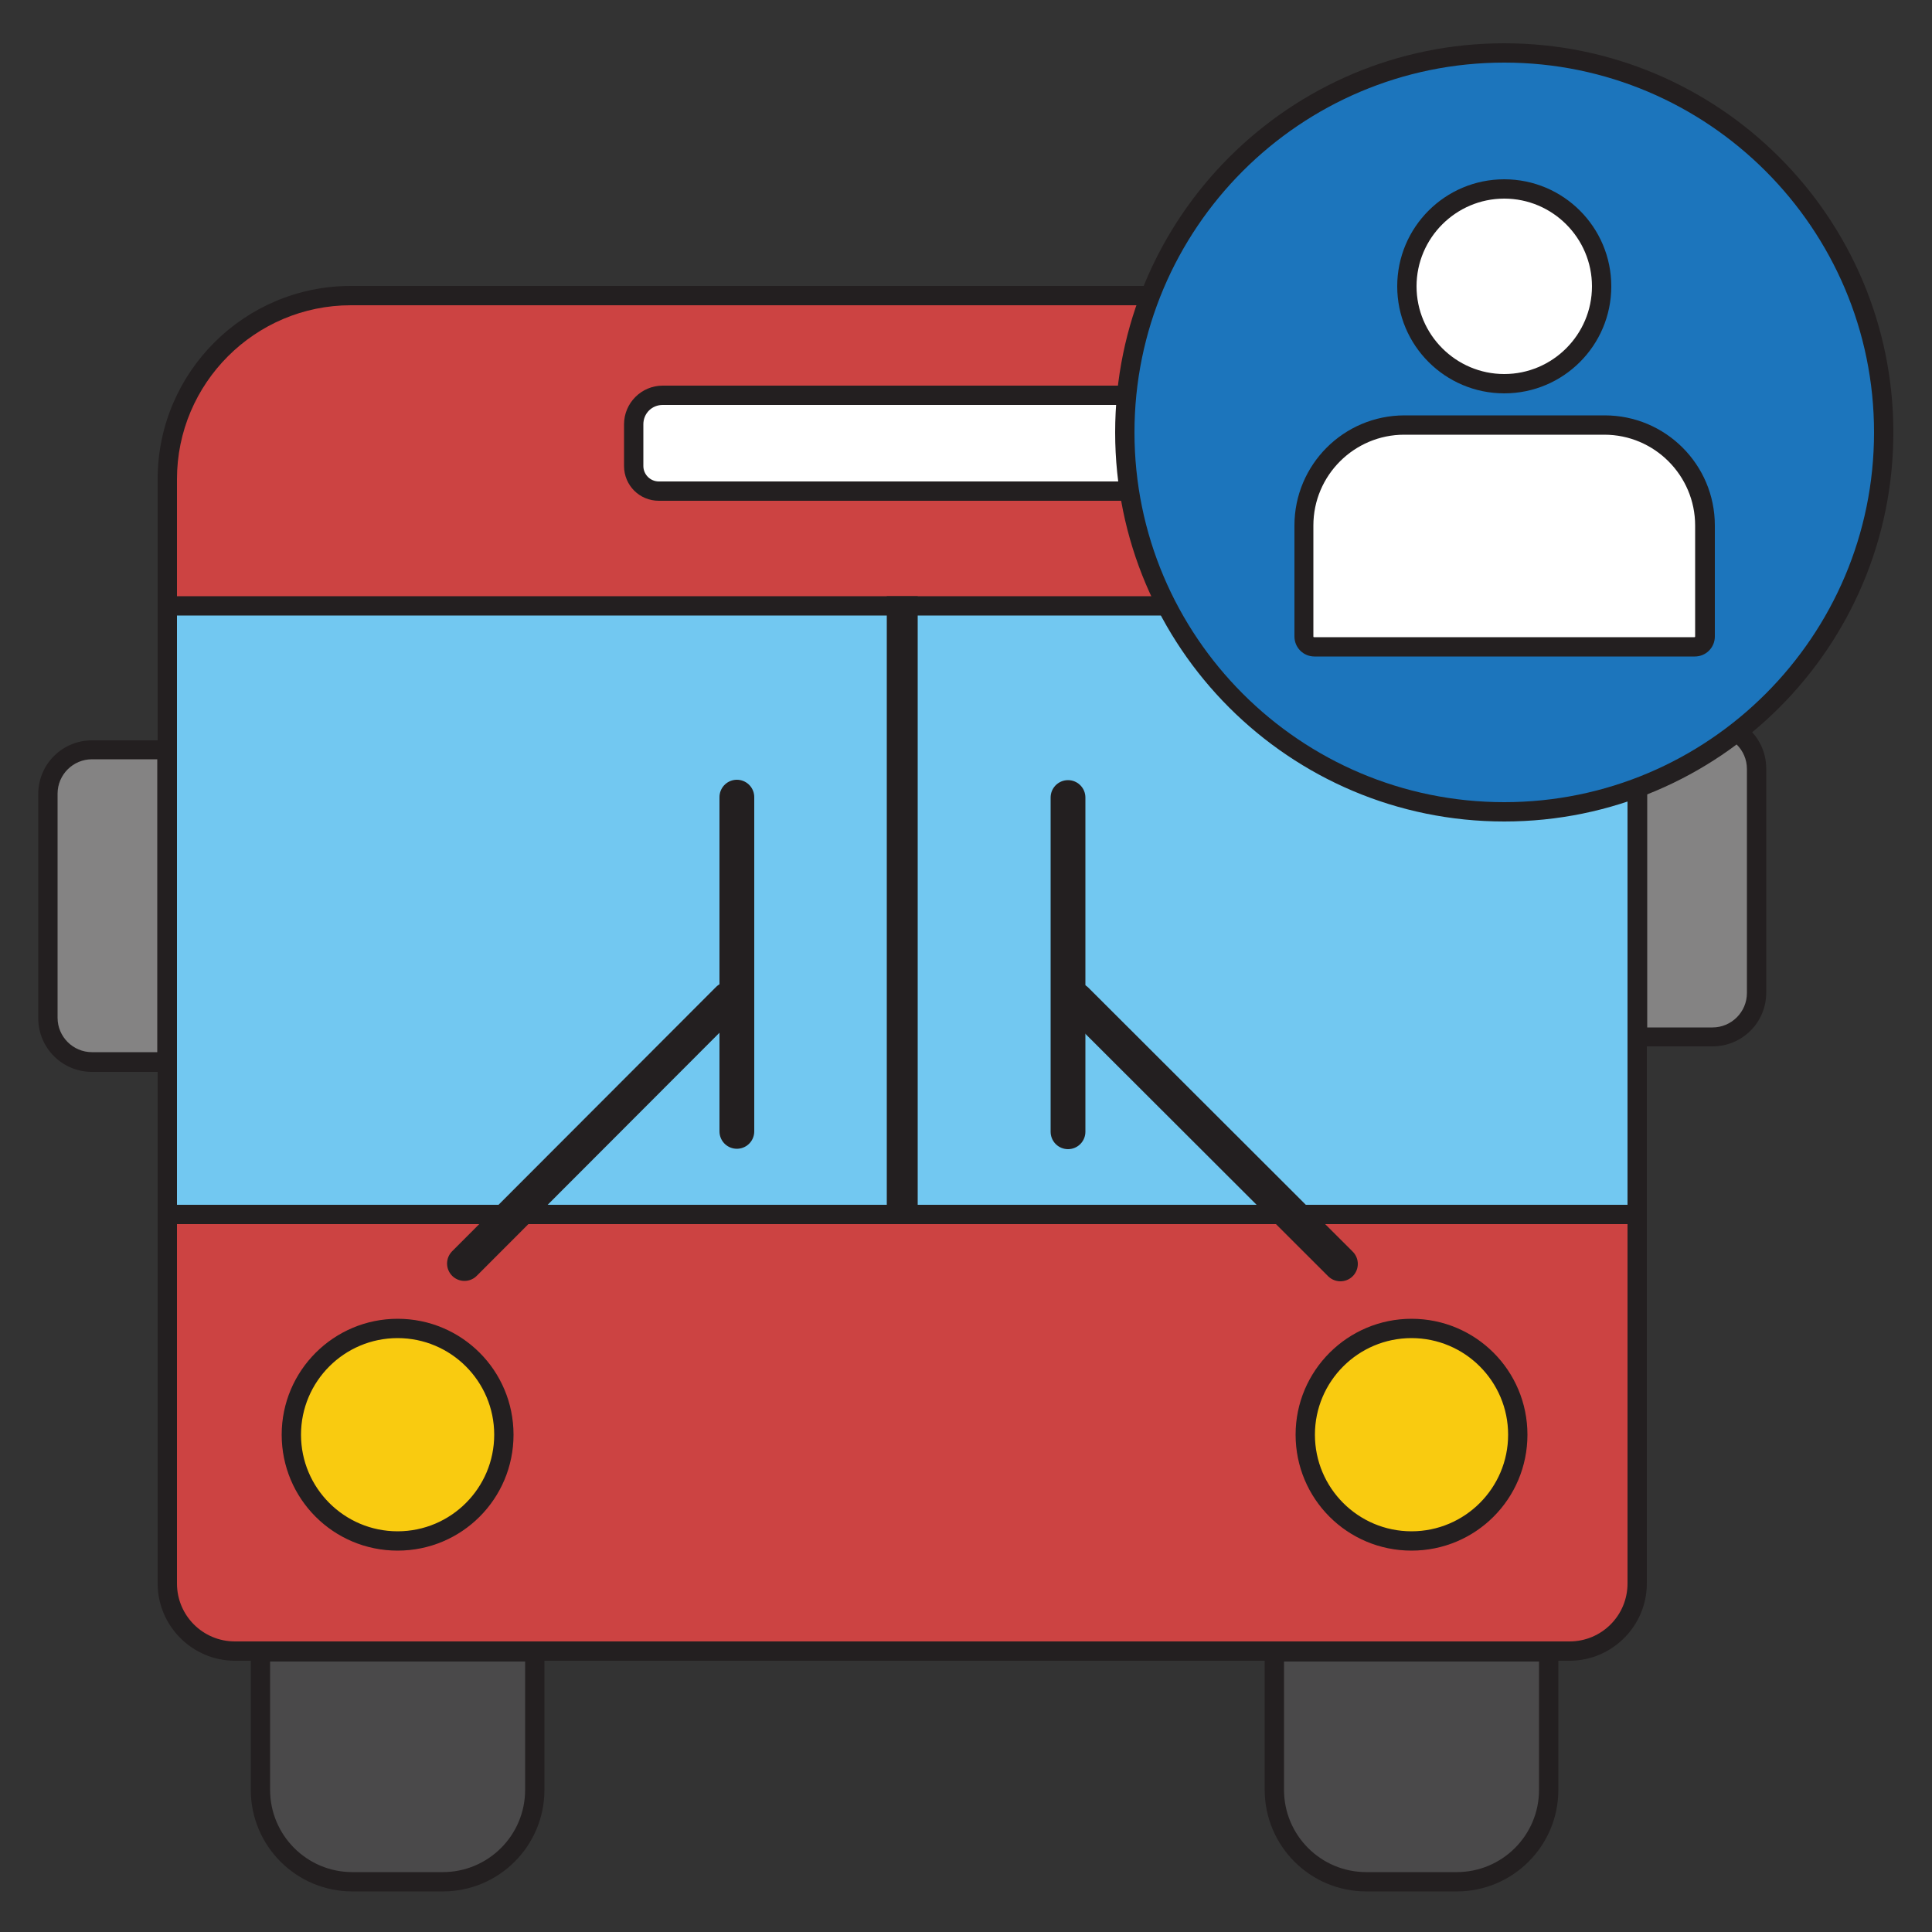 <?xml version="1.0" encoding="UTF-8"?><svg xmlns="http://www.w3.org/2000/svg" viewBox="0 0 500 500"><rect x="0" y="0" width="500" height="500" fill="#333333" stroke="none"/><defs><style>.cls-1{fill:#f9cb10;}.cls-1,.cls-2,.cls-3,.cls-4,.cls-5,.cls-6,.cls-7{stroke-width:0px;}.cls-8{fill:#4a494a;stroke-width:5px;}.cls-8,.cls-9,.cls-10{stroke:#231f20;stroke-miterlimit:10;}.cls-2{fill:#231f20;}.cls-3{fill:#cc4342;}.cls-9{stroke-linecap:round;stroke-width:9px;}.cls-9,.cls-10{fill:none;}.cls-4{fill:#848383;}.cls-5{fill:#72c8f1;}.cls-6{fill:#fff;}.cls-7{fill:#1c75bc;}.cls-10{stroke-width:8px;}</style></defs><path class="cls-3" d="M60.8,427.3c-9.6,0-17.5-7.9-17.5-17.5V124c0-26.2,21.3-47.5,47.5-47.5h285.4c26.2,0,47.5,21.3,47.5,47.5v285.8c0,9.6-7.9,17.5-17.5,17.5H60.8Z"/><path class="cls-2" d="M376.2,79c24.8,0,45,20.2,45,45v285.8c0,8.3-6.7,15-15,15H60.8c-8.3,0-15-6.7-15-15V124c0-24.8,20.2-45,45-45h285.4M376.2,74H90.8c-27.6,0-50,22.4-50,50v285.8c0,11,9,20,20,20h345.4c11,0,20-9,20-20V124c0-27.6-22.4-50-50-50h0Z"/><path class="cls-4" d="M23.9,274.7c-6.3,0-11.4-5.1-11.4-11.4v-58c0-6.3,5.1-11.4,11.4-11.4h19.4v80.7h-19.4Z"/><path class="cls-2" d="M40.7,196.6v75.7h-16.9c-4.9,0-8.9-4-8.9-8.9v-58c0-4.9,4-8.9,8.9-8.9h16.9M45.7,191.6h-21.9c-7.7,0-13.9,6.2-13.9,13.9v58c0,7.7,6.2,13.9,13.9,13.9h21.9v-85.7h0Z"/><rect class="cls-5" x="43.3" y="156.8" width="380.4" height="157.5"/><path class="cls-2" d="M421.2,159.3v152.5H45.8v-152.5h375.4M426.2,154.3H40.8v162.5h385.4v-162.5h0Z"/><path class="cls-1" d="M102.9,398.7c-15.1,0-27.5-12.3-27.5-27.5s12.3-27.5,27.5-27.5,27.5,12.3,27.5,27.5-12.3,27.5-27.5,27.5Z"/><path class="cls-2" d="M102.9,346.3c13.8,0,25,11.2,25,25s-11.2,25-25,25-25-11.2-25-25,11.2-25,25-25M102.9,341.3c-16.5,0-30,13.4-30,30s13.4,30,30,30,30-13.4,30-30-13.4-30-30-30h0Z"/><path class="cls-1" d="M365.3,398.7c-15.1,0-27.5-12.3-27.5-27.5s12.3-27.5,27.5-27.5,27.5,12.3,27.5,27.5-12.3,27.5-27.5,27.5Z"/><path class="cls-2" d="M365.3,346.3c13.8,0,25,11.2,25,25s-11.2,25-25,25-25-11.2-25-25,11.2-25,25-25M365.3,341.3c-16.5,0-30,13.4-30,30s13.4,30,30,30,30-13.4,30-30-13.4-30-30-30h0Z"/><path class="cls-4" d="M423.8,268.2v-80.7h19.4c6.3,0,11.4,5.1,11.4,11.4v58c0,6.3-5.1,11.4-11.4,11.4h-19.4Z"/><path class="cls-2" d="M443.2,190.1c4.9,0,8.9,4,8.9,8.9v58c0,4.9-4,8.9-8.9,8.9h-16.9v-75.7h16.9M443.2,185.1h-21.9v85.7h21.9c7.7,0,13.9-6.2,13.9-13.9v-58c0-7.7-6.2-13.9-13.9-13.9h0Z"/><path class="cls-8" d="M138.4,427.5v35.7c0,13.2-10.7,23.8-23.8,23.8h-23.4c-13.2,0-23.8-10.7-23.8-23.8v-35.7h71.1Z"/><path class="cls-8" d="M400.8,427.5v35.7c0,13.2-10.7,23.8-23.8,23.8h-23.4c-13.2,0-23.8-10.7-23.8-23.8v-35.7h71.1Z"/><line class="cls-10" x1="233.5" y1="154.3" x2="233.5" y2="316.7"/><path class="cls-6" d="M170.5,127.2c-3.6,0-6.5-2.9-6.5-6.5v-10.8c0-4.1,3.4-7.5,7.5-7.5h125.1c3.6,0,6.5,2.9,6.5,6.5v11.8c0,3.6-2.9,6.5-6.5,6.5h-126.1Z"/><path class="cls-2" d="M296.6,104.8c2.2,0,4,1.8,4,4v11.8c0,2.2-1.8,4-4,4h-126.1c-2.2,0-4-1.8-4-4v-10.8c0-2.8,2.2-5,5-5h125.1M296.6,99.8h-125.1c-5.5,0-10,4.5-10,10v10.8c0,5,4,9,9,9h126.1c5,0,9-4,9-9v-11.8c0-5-4-9-9-9h0Z"/><line class="cls-9" x1="120.2" y1="327" x2="188.5" y2="258.6"/><line class="cls-9" x1="190.7" y1="292.8" x2="190.7" y2="206.3"/><line class="cls-9" x1="346.9" y1="327.1" x2="278.5" y2="258.8"/><line class="cls-9" x1="276.4" y1="292.9" x2="276.4" y2="206.4"/><path class="cls-7" d="M389.3,210c-54.1,0-98.2-44-98.2-98.2S335.2,13.7,389.3,13.7s98.2,44,98.2,98.2-44,98.2-98.2,98.2Z"/><path class="cls-2" d="M389.3,16.2c52.7,0,95.7,42.9,95.7,95.7s-42.9,95.7-95.7,95.7-95.7-42.9-95.7-95.7,42.9-95.7,95.7-95.7M389.3,11.2c-55.6,0-100.7,45.1-100.7,100.7s45.1,100.7,100.7,100.7,100.7-45.1,100.7-100.7S444.9,11.2,389.3,11.2h0Z"/><path class="cls-6" d="M340.1,167.4c-1.5,0-2.7-1.2-2.7-2.7v-28.7c0-14.4,11.7-26,26-26h51.7c14.4,0,26,11.7,26,26v28.7c0,1.5-1.2,2.7-2.7,2.7h-98.4Z"/><path class="cls-2" d="M415.2,112.5c13,0,23.5,10.6,23.5,23.5v28.7c0,.1,0,.2-.2.2h-98.4c-.1,0-.2,0-.2-.2v-28.7c0-13,10.6-23.5,23.5-23.5h51.7M415.2,107.5h-51.7c-15.8,0-28.5,12.8-28.5,28.5v28.7c0,2.9,2.3,5.2,5.2,5.2h98.4c2.9,0,5.2-2.3,5.2-5.2v-28.7c0-15.8-12.8-28.5-28.5-28.5h0Z"/><path class="cls-6" d="M389.3,99.2c-13.9,0-25.2-11.3-25.2-25.2s11.3-25.2,25.2-25.2,25.2,11.3,25.2,25.2-11.3,25.2-25.2,25.2Z"/><path class="cls-2" d="M389.3,51.4c12.5,0,22.7,10.2,22.7,22.7s-10.2,22.7-22.7,22.7-22.7-10.2-22.7-22.7,10.2-22.7,22.7-22.7M389.3,46.4c-15.3,0-27.7,12.4-27.7,27.7s12.4,27.7,27.7,27.7,27.7-12.4,27.7-27.7-12.4-27.7-27.7-27.7h0Z"/></svg>